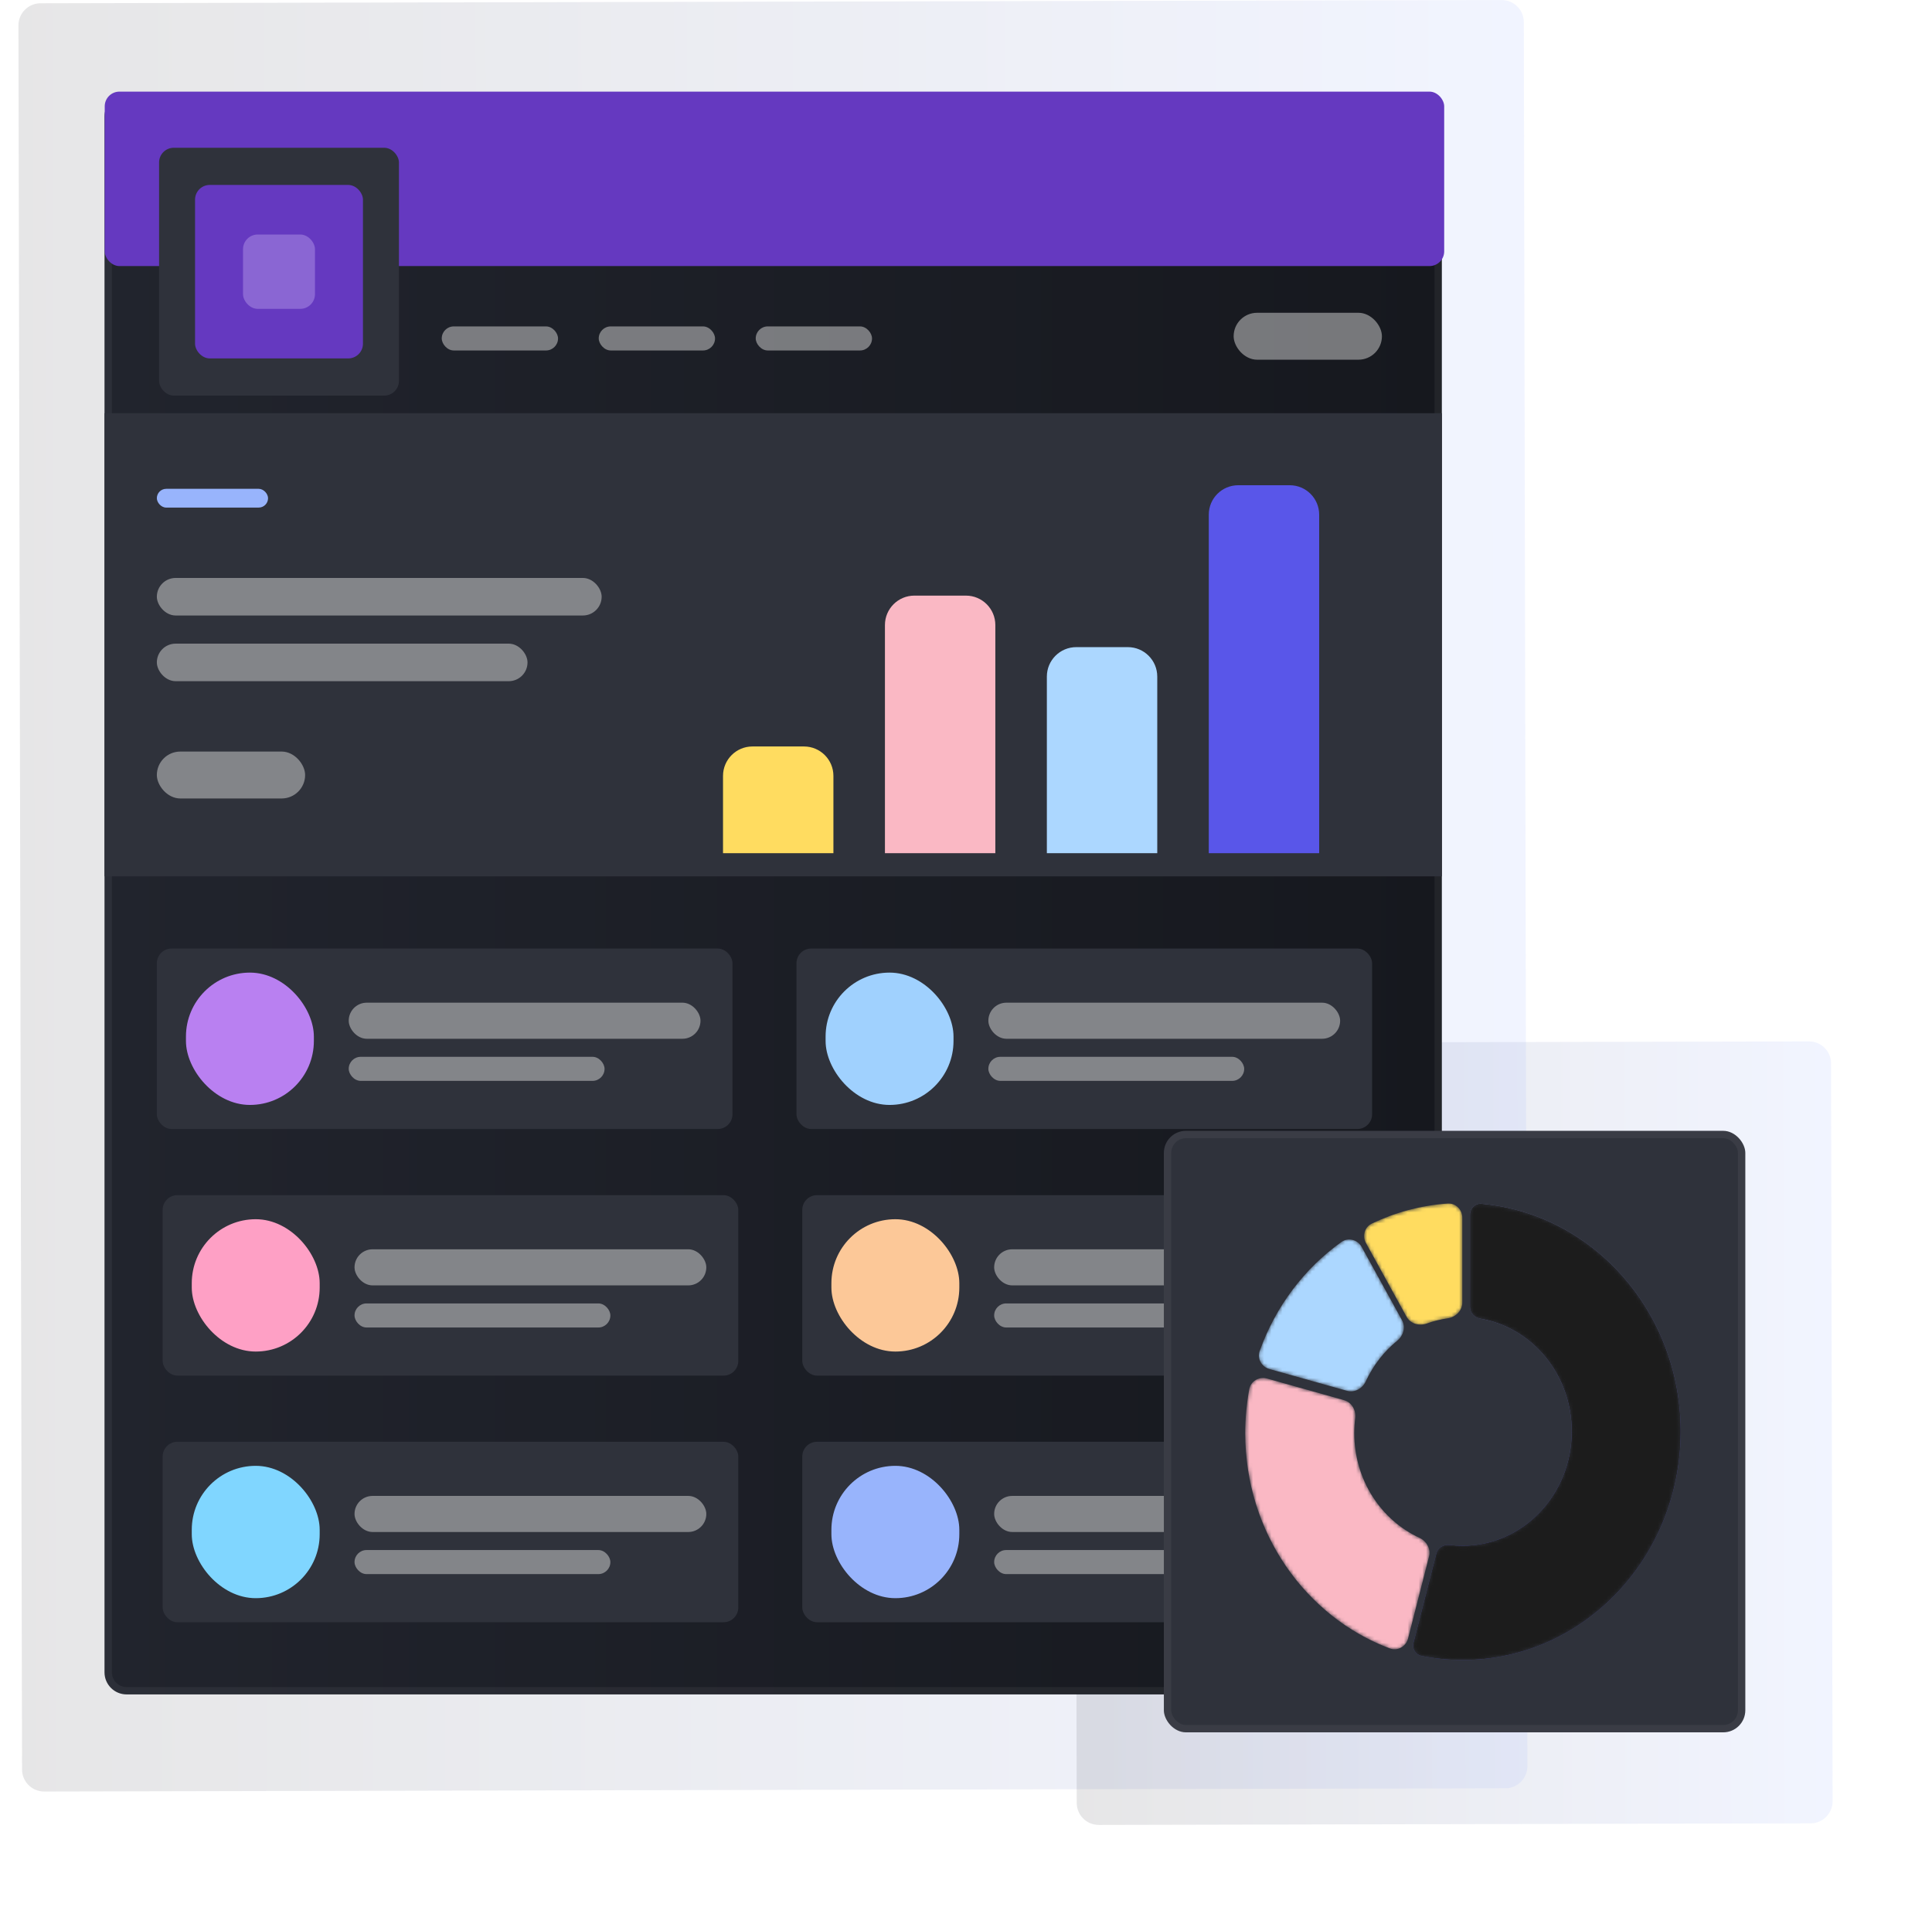 <svg width="525" height="521" viewBox="0 0 525 521" fill="none" xmlns="http://www.w3.org/2000/svg">
<path d="M491.561 283.035C494.874 283.028 497.566 285.708 497.573 289.022L497.988 489.545C497.995 492.859 495.314 495.551 492 495.559L298.597 495.987C295.283 495.994 292.591 493.314 292.585 490L292.17 289.477C292.163 286.163 294.844 283.471 298.157 283.463L491.561 283.035Z" fill="url(#paint0_linear_820_649)"/>
<path d="M408.064 0.013C411.378 0.006 414.07 2.686 414.077 6L415.057 480.013C415.064 483.327 412.383 486.019 409.07 486.027L12.005 486.906C8.691 486.913 5.999 484.233 5.993 480.919L5.012 6.906C5.005 3.592 7.686 0.9 11 0.892L408.064 0.013Z" fill="url(#paint1_linear_820_649)"/>
<path d="M28.399 31.657C28.399 28.343 31.086 25.657 34.399 25.657H385.806C389.119 25.657 391.806 28.343 391.806 31.657V454.513C391.806 457.827 389.119 460.513 385.806 460.513H34.399C31.086 460.513 28.399 457.827 28.399 454.513V31.657Z" fill="url(#paint2_linear_820_649)"/>
<path d="M34.399 26.657H385.806C388.567 26.657 390.806 28.896 390.806 31.657V454.513C390.806 457.275 388.567 459.513 385.806 459.513H34.399C31.638 459.513 29.399 457.275 29.399 454.513V31.657C29.399 28.896 31.638 26.657 34.399 26.657Z" stroke="white" stroke-opacity="0.051" stroke-width="2"/>
<rect opacity="0.5" x="162.699" y="88.713" width="31.601" height="6.539" rx="3.27" fill="#D9D9D9"/>
<rect opacity="0.5" x="205.359" y="88.713" width="31.601" height="6.539" rx="3.27" fill="#D9D9D9"/>
<rect opacity="0.5" x="120.039" y="88.713" width="31.601" height="6.539" rx="3.27" fill="#D9D9D9"/>
<rect x="28.457" y="24.902" width="363.988" height="47.413" rx="4" fill="#6539C0"/>
<rect x="43.226" y="40.161" width="65.182" height="67.358" rx="4" fill="#2F323B"/>
<rect x="53.003" y="50.264" width="45.627" height="47.15" rx="4" fill="#6539C0"/>
<rect x="66.037" y="63.736" width="19.555" height="20.207" rx="4" fill="#8A66D3"/>
<g filter="url(#filter0_d_820_649)">
<rect x="28.417" y="112.301" width="363.406" height="125.879" fill="#2F323B"/>
</g>
<rect x="42.621" y="132.853" width="30.218" height="5.101" rx="2.55" fill="#98B4FC"/>
<rect opacity="0.5" x="42.621" y="204.261" width="40.291" height="12.751" rx="6.376" fill="#D9D9D9"/>
<rect opacity="0.5" x="42.621" y="157.08" width="120.872" height="10.201" rx="5.101" fill="#D9D9D9"/>
<rect opacity="0.5" x="42.621" y="174.933" width="100.727" height="10.201" rx="5.101" fill="#D9D9D9"/>
<g filter="url(#filter1_d_820_649)">
<rect x="42.621" y="257.798" width="156.422" height="49.044" rx="4" fill="#2F323B"/>
</g>
<g filter="url(#filter2_d_820_649)">
<rect x="50.53" y="264.338" width="34.761" height="35.966" rx="17.38" fill="#B980F1"/>
</g>
<rect opacity="0.5" x="94.761" y="272.511" width="95.591" height="9.809" rx="4.904" fill="#D9D9D9"/>
<rect opacity="0.5" x="94.761" y="287.225" width="69.521" height="6.539" rx="3.27" fill="#D9D9D9"/>
<g filter="url(#filter3_d_820_649)">
<rect x="216.433" y="257.798" width="156.422" height="49.044" rx="4" fill="#2F323B"/>
</g>
<g filter="url(#filter4_d_820_649)">
<rect x="224.346" y="264.338" width="34.761" height="35.966" rx="17.38" fill="#A0D1FE"/>
</g>
<rect opacity="0.5" x="268.575" y="272.511" width="95.591" height="9.809" rx="4.904" fill="#D9D9D9"/>
<rect opacity="0.5" x="268.575" y="287.225" width="69.521" height="6.539" rx="3.27" fill="#D9D9D9"/>
<g filter="url(#filter5_d_820_649)">
<rect x="44.2" y="324.825" width="156.422" height="49.044" rx="4" fill="#2F323B"/>
</g>
<g filter="url(#filter6_d_820_649)">
<rect x="52.11" y="331.364" width="34.761" height="35.966" rx="17.38" fill="#FEA0C5"/>
</g>
<rect opacity="0.5" x="96.34" y="339.538" width="95.591" height="9.809" rx="4.904" fill="#D9D9D9"/>
<rect opacity="0.5" x="96.34" y="354.251" width="69.521" height="6.539" rx="3.27" fill="#D9D9D9"/>
<g filter="url(#filter7_d_820_649)">
<rect x="218.013" y="324.825" width="156.422" height="49.044" rx="4" fill="#2F323B"/>
</g>
<g filter="url(#filter8_d_820_649)">
<rect x="225.925" y="331.364" width="34.761" height="35.966" rx="17.38" fill="#FCC898"/>
</g>
<rect opacity="0.5" x="270.153" y="339.538" width="95.591" height="9.809" rx="4.904" fill="#D9D9D9"/>
<rect opacity="0.5" x="270.153" y="354.251" width="69.521" height="6.539" rx="3.27" fill="#D9D9D9"/>
<g filter="url(#filter9_d_820_649)">
<rect x="44.2" y="391.852" width="156.422" height="49.044" rx="4" fill="#2F323B"/>
</g>
<g filter="url(#filter10_d_820_649)">
<rect x="52.11" y="398.391" width="34.761" height="35.966" rx="17.38" fill="#80D6FF"/>
</g>
<rect opacity="0.5" x="96.34" y="406.565" width="95.591" height="9.809" rx="4.904" fill="#D9D9D9"/>
<rect opacity="0.5" x="96.34" y="421.278" width="69.521" height="6.539" rx="3.27" fill="#D9D9D9"/>
<g filter="url(#filter11_d_820_649)">
<rect x="218.013" y="391.852" width="156.422" height="49.044" rx="4" fill="#2F323B"/>
</g>
<g filter="url(#filter12_d_820_649)">
<rect x="225.925" y="398.391" width="34.761" height="35.966" rx="17.38" fill="#98B4FC"/>
</g>
<rect opacity="0.5" x="270.153" y="406.565" width="95.591" height="9.809" rx="4.904" fill="#D9D9D9"/>
<rect opacity="0.5" x="270.153" y="421.278" width="69.521" height="6.539" rx="3.27" fill="#D9D9D9"/>
<g filter="url(#filter13_d_820_649)">
<path d="M202.472 216.879C202.472 212.461 206.053 208.879 210.472 208.879H224.472C228.89 208.879 232.472 212.461 232.472 216.879V237.879H202.472V216.879Z" fill="#FFDC60"/>
<path d="M246.472 175.879C246.472 171.461 250.053 167.879 254.472 167.879H268.472C272.89 167.879 276.472 171.461 276.472 175.879V237.879H246.472V175.879Z" fill="#FAB8C4"/>
<path d="M290.472 189.879C290.472 185.461 294.053 181.879 298.472 181.879H312.472C316.89 181.879 320.472 185.461 320.472 189.879V237.879H290.472V189.879Z" fill="#ACD7FF"/>
<path d="M334.472 145.879C334.472 141.461 338.053 137.879 342.472 137.879H356.472C360.89 137.879 364.472 141.461 364.472 145.879V237.879H334.472V145.879Z" fill="#5956E9"/>
</g>
<g filter="url(#filter14_d_820_649)">
<rect x="316.266" y="307.342" width="158.003" height="163.48" rx="6" fill="#2F323B"/>
<rect x="317.266" y="308.342" width="156.003" height="161.48" rx="5" stroke="white" stroke-opacity="0.051" stroke-width="2"/>
</g>
<mask id="mask0_820_649" style="mask-type:alpha" maskUnits="userSpaceOnUse" x="383" y="327" width="74" height="125">
<path fill-rule="evenodd" clip-rule="evenodd" d="M384.088 446.49C383.678 448.095 384.644 449.736 386.268 450.062C389.895 450.789 393.639 451.17 397.468 451.17C430.191 451.17 456.719 423.357 456.719 389.048C456.719 356.531 432.89 329.849 402.542 327.15C400.852 327 399.443 328.367 399.443 330.064L399.443 355.255C399.443 356.831 400.668 358.122 402.223 358.385C416.324 360.77 427.093 373.59 427.093 389.048C427.093 406.203 413.829 420.109 397.468 420.109C396.263 420.109 395.075 420.034 393.908 419.887C392.289 419.684 390.696 420.635 390.292 422.216L384.088 446.49Z" fill="url(#paint3_linear_820_649)"/>
</mask>
<g mask="url(#mask0_820_649)">
<path fill-rule="evenodd" clip-rule="evenodd" d="M384.088 446.49C383.678 448.095 384.644 449.736 386.268 450.062C389.895 450.789 393.639 451.17 397.468 451.17C430.191 451.17 456.719 423.357 456.719 389.048C456.719 356.531 432.89 329.849 402.542 327.15C400.852 327 399.443 328.367 399.443 330.064L399.443 355.255C399.443 356.831 400.668 358.122 402.223 358.385C416.324 360.77 427.093 373.59 427.093 389.048C427.093 406.203 413.829 420.109 397.468 420.109C396.263 420.109 395.075 420.034 393.908 419.887C392.289 419.684 390.696 420.635 390.292 422.216L384.088 446.49Z" fill="url(#paint4_linear_820_649)"/>
<path fill-rule="evenodd" clip-rule="evenodd" d="M384.088 446.49C383.678 448.095 384.644 449.736 386.268 450.062C389.895 450.789 393.639 451.17 397.468 451.17C430.191 451.17 456.719 423.357 456.719 389.048C456.719 356.531 432.89 329.849 402.542 327.15C400.852 327 399.443 328.367 399.443 330.064L399.443 355.255C399.443 356.831 400.668 358.122 402.223 358.385C416.324 360.77 427.093 373.59 427.093 389.048C427.093 406.203 413.829 420.109 397.468 420.109C396.263 420.109 395.075 420.034 393.908 419.887C392.289 419.684 390.696 420.635 390.292 422.216L384.088 446.49Z" fill="#1C1C1C" style="mix-blend-mode:screen"/>
</g>
<mask id="mask1_820_649" style="mask-type:alpha" maskUnits="userSpaceOnUse" x="338" y="374" width="51" height="75">
<path fill-rule="evenodd" clip-rule="evenodd" d="M338.381 389.505C338.381 385.42 338.757 381.427 339.475 377.562C339.886 375.35 342.14 374.053 344.307 374.662L365.233 380.541C367.317 381.127 368.531 383.264 368.261 385.412C368.093 386.751 368.006 388.117 368.006 389.505C368.006 402.214 375.287 413.141 385.714 417.95C387.651 418.844 388.855 420.936 388.327 423.003L382.626 445.31C382.065 447.504 379.788 448.808 377.668 448.012C354.766 439.421 338.381 416.469 338.381 389.505Z" fill="url(#paint5_linear_820_649)"/>
</mask>
<g mask="url(#mask1_820_649)">
<path fill-rule="evenodd" clip-rule="evenodd" d="M338.381 389.505C338.381 385.42 338.757 381.427 339.475 377.562C339.886 375.35 342.14 374.053 344.307 374.662L365.233 380.541C367.317 381.127 368.531 383.264 368.261 385.412C368.093 386.751 368.006 388.117 368.006 389.505C368.006 402.214 375.287 413.141 385.714 417.95C387.651 418.844 388.855 420.936 388.327 423.003L382.626 445.31C382.065 447.504 379.788 448.808 377.668 448.012C354.766 439.421 338.381 416.469 338.381 389.505Z" fill="#FAB8C4"/>
</g>
<mask id="mask2_820_649" style="mask-type:alpha" maskUnits="userSpaceOnUse" x="342" y="336" width="40" height="43">
<path fill-rule="evenodd" clip-rule="evenodd" d="M370.024 338.91C368.924 336.912 366.369 336.227 364.513 337.552C354.47 344.723 346.638 355.045 342.312 367.161C341.566 369.251 342.817 371.48 344.953 372.08L366.016 377.997C368.089 378.58 370.227 377.402 371.127 375.447C373.138 371.082 376.094 367.285 379.717 364.349C381.373 363.006 382.012 360.68 380.983 358.812L370.024 338.91Z" fill="url(#paint6_linear_820_649)"/>
</mask>
<g mask="url(#mask2_820_649)">
<path fill-rule="evenodd" clip-rule="evenodd" d="M370.024 338.91C368.924 336.912 366.369 336.227 364.513 337.552C354.47 344.723 346.638 355.045 342.312 367.161C341.566 369.251 342.817 371.48 344.953 372.08L366.016 377.997C368.089 378.58 370.227 377.402 371.127 375.447C373.138 371.082 376.094 367.285 379.717 364.349C381.373 363.006 382.012 360.68 380.983 358.812L370.024 338.91Z" fill="#ACD7FF"/>
</g>
<mask id="mask3_820_649" style="mask-type:alpha" maskUnits="userSpaceOnUse" x="370" y="327" width="28" height="34">
<path fill-rule="evenodd" clip-rule="evenodd" d="M382.209 357.864C383.26 359.773 385.639 360.458 387.688 359.716C389.511 359.056 391.415 358.577 393.38 358.3C395.568 357.991 397.367 356.23 397.367 354.021V330.959C397.367 328.75 395.574 326.945 393.37 327.099C386.065 327.609 379.122 329.507 372.779 332.544C370.803 333.491 370.124 335.917 371.181 337.837L382.209 357.864Z" fill="url(#paint7_linear_820_649)"/>
</mask>
<g mask="url(#mask3_820_649)">
<path fill-rule="evenodd" clip-rule="evenodd" d="M382.209 357.864C383.26 359.773 385.639 360.458 387.688 359.716C389.511 359.056 391.415 358.577 393.38 358.3C395.568 357.991 397.367 356.23 397.367 354.021V330.959C397.367 328.75 395.574 326.945 393.37 327.099C386.065 327.609 379.122 329.507 372.779 332.544C370.803 333.491 370.124 335.917 371.181 337.837L382.209 357.864Z" fill="#FFDC60"/>
</g>
<rect opacity="0.5" x="335.229" y="85.009" width="40.291" height="12.751" rx="6.376" fill="#D9D9D9"/>
<defs>
<filter id="filter0_d_820_649" x="8.417" y="92.301" width="403.406" height="165.879" filterUnits="userSpaceOnUse" color-interpolation-filters="sRGB">
<feFlood flood-opacity="0" result="BackgroundImageFix"/>
<feColorMatrix in="SourceAlpha" type="matrix" values="0 0 0 0 0 0 0 0 0 0 0 0 0 0 0 0 0 0 127 0" result="hardAlpha"/>
<feOffset/>
<feGaussianBlur stdDeviation="10"/>
<feComposite in2="hardAlpha" operator="out"/>
<feColorMatrix type="matrix" values="0 0 0 0 0.004 0 0 0 0 0.063 0 0 0 0 0.239 0 0 0 0.1 0"/>
<feBlend mode="normal" in2="BackgroundImageFix" result="effect1_dropShadow_820_649"/>
<feBlend mode="normal" in="SourceGraphic" in2="effect1_dropShadow_820_649" result="shape"/>
</filter>
<filter id="filter1_d_820_649" x="22.621" y="237.798" width="196.422" height="89.044" filterUnits="userSpaceOnUse" color-interpolation-filters="sRGB">
<feFlood flood-opacity="0" result="BackgroundImageFix"/>
<feColorMatrix in="SourceAlpha" type="matrix" values="0 0 0 0 0 0 0 0 0 0 0 0 0 0 0 0 0 0 127 0" result="hardAlpha"/>
<feOffset/>
<feGaussianBlur stdDeviation="10"/>
<feComposite in2="hardAlpha" operator="out"/>
<feColorMatrix type="matrix" values="0 0 0 0 0 0 0 0 0 0 0 0 0 0 0 0 0 0 0.1 0"/>
<feBlend mode="normal" in2="BackgroundImageFix" result="effect1_dropShadow_820_649"/>
<feBlend mode="normal" in="SourceGraphic" in2="effect1_dropShadow_820_649" result="shape"/>
</filter>
<filter id="filter2_d_820_649" x="0.53" y="214.338" width="134.761" height="135.966" filterUnits="userSpaceOnUse" color-interpolation-filters="sRGB">
<feFlood flood-opacity="0" result="BackgroundImageFix"/>
<feColorMatrix in="SourceAlpha" type="matrix" values="0 0 0 0 0 0 0 0 0 0 0 0 0 0 0 0 0 0 127 0" result="hardAlpha"/>
<feOffset/>
<feGaussianBlur stdDeviation="25"/>
<feComposite in2="hardAlpha" operator="out"/>
<feColorMatrix type="matrix" values="0 0 0 0 0 0 0 0 0 0 0 0 0 0 0 0 0 0 0.1 0"/>
<feBlend mode="normal" in2="BackgroundImageFix" result="effect1_dropShadow_820_649"/>
<feBlend mode="normal" in="SourceGraphic" in2="effect1_dropShadow_820_649" result="shape"/>
</filter>
<filter id="filter3_d_820_649" x="196.433" y="237.798" width="196.422" height="89.044" filterUnits="userSpaceOnUse" color-interpolation-filters="sRGB">
<feFlood flood-opacity="0" result="BackgroundImageFix"/>
<feColorMatrix in="SourceAlpha" type="matrix" values="0 0 0 0 0 0 0 0 0 0 0 0 0 0 0 0 0 0 127 0" result="hardAlpha"/>
<feOffset/>
<feGaussianBlur stdDeviation="10"/>
<feComposite in2="hardAlpha" operator="out"/>
<feColorMatrix type="matrix" values="0 0 0 0 0 0 0 0 0 0 0 0 0 0 0 0 0 0 0.1 0"/>
<feBlend mode="normal" in2="BackgroundImageFix" result="effect1_dropShadow_820_649"/>
<feBlend mode="normal" in="SourceGraphic" in2="effect1_dropShadow_820_649" result="shape"/>
</filter>
<filter id="filter4_d_820_649" x="174.346" y="214.338" width="134.761" height="135.966" filterUnits="userSpaceOnUse" color-interpolation-filters="sRGB">
<feFlood flood-opacity="0" result="BackgroundImageFix"/>
<feColorMatrix in="SourceAlpha" type="matrix" values="0 0 0 0 0 0 0 0 0 0 0 0 0 0 0 0 0 0 127 0" result="hardAlpha"/>
<feOffset/>
<feGaussianBlur stdDeviation="25"/>
<feComposite in2="hardAlpha" operator="out"/>
<feColorMatrix type="matrix" values="0 0 0 0 0 0 0 0 0 0 0 0 0 0 0 0 0 0 0.1 0"/>
<feBlend mode="normal" in2="BackgroundImageFix" result="effect1_dropShadow_820_649"/>
<feBlend mode="normal" in="SourceGraphic" in2="effect1_dropShadow_820_649" result="shape"/>
</filter>
<filter id="filter5_d_820_649" x="24.2" y="304.825" width="196.422" height="89.044" filterUnits="userSpaceOnUse" color-interpolation-filters="sRGB">
<feFlood flood-opacity="0" result="BackgroundImageFix"/>
<feColorMatrix in="SourceAlpha" type="matrix" values="0 0 0 0 0 0 0 0 0 0 0 0 0 0 0 0 0 0 127 0" result="hardAlpha"/>
<feOffset/>
<feGaussianBlur stdDeviation="10"/>
<feComposite in2="hardAlpha" operator="out"/>
<feColorMatrix type="matrix" values="0 0 0 0 0 0 0 0 0 0 0 0 0 0 0 0 0 0 0.1 0"/>
<feBlend mode="normal" in2="BackgroundImageFix" result="effect1_dropShadow_820_649"/>
<feBlend mode="normal" in="SourceGraphic" in2="effect1_dropShadow_820_649" result="shape"/>
</filter>
<filter id="filter6_d_820_649" x="2.11" y="281.364" width="134.761" height="135.966" filterUnits="userSpaceOnUse" color-interpolation-filters="sRGB">
<feFlood flood-opacity="0" result="BackgroundImageFix"/>
<feColorMatrix in="SourceAlpha" type="matrix" values="0 0 0 0 0 0 0 0 0 0 0 0 0 0 0 0 0 0 127 0" result="hardAlpha"/>
<feOffset/>
<feGaussianBlur stdDeviation="25"/>
<feComposite in2="hardAlpha" operator="out"/>
<feColorMatrix type="matrix" values="0 0 0 0 0 0 0 0 0 0 0 0 0 0 0 0 0 0 0.1 0"/>
<feBlend mode="normal" in2="BackgroundImageFix" result="effect1_dropShadow_820_649"/>
<feBlend mode="normal" in="SourceGraphic" in2="effect1_dropShadow_820_649" result="shape"/>
</filter>
<filter id="filter7_d_820_649" x="198.013" y="304.825" width="196.422" height="89.044" filterUnits="userSpaceOnUse" color-interpolation-filters="sRGB">
<feFlood flood-opacity="0" result="BackgroundImageFix"/>
<feColorMatrix in="SourceAlpha" type="matrix" values="0 0 0 0 0 0 0 0 0 0 0 0 0 0 0 0 0 0 127 0" result="hardAlpha"/>
<feOffset/>
<feGaussianBlur stdDeviation="10"/>
<feComposite in2="hardAlpha" operator="out"/>
<feColorMatrix type="matrix" values="0 0 0 0 0 0 0 0 0 0 0 0 0 0 0 0 0 0 0.1 0"/>
<feBlend mode="normal" in2="BackgroundImageFix" result="effect1_dropShadow_820_649"/>
<feBlend mode="normal" in="SourceGraphic" in2="effect1_dropShadow_820_649" result="shape"/>
</filter>
<filter id="filter8_d_820_649" x="175.925" y="281.364" width="134.761" height="135.966" filterUnits="userSpaceOnUse" color-interpolation-filters="sRGB">
<feFlood flood-opacity="0" result="BackgroundImageFix"/>
<feColorMatrix in="SourceAlpha" type="matrix" values="0 0 0 0 0 0 0 0 0 0 0 0 0 0 0 0 0 0 127 0" result="hardAlpha"/>
<feOffset/>
<feGaussianBlur stdDeviation="25"/>
<feComposite in2="hardAlpha" operator="out"/>
<feColorMatrix type="matrix" values="0 0 0 0 0 0 0 0 0 0 0 0 0 0 0 0 0 0 0.1 0"/>
<feBlend mode="normal" in2="BackgroundImageFix" result="effect1_dropShadow_820_649"/>
<feBlend mode="normal" in="SourceGraphic" in2="effect1_dropShadow_820_649" result="shape"/>
</filter>
<filter id="filter9_d_820_649" x="24.2" y="371.852" width="196.422" height="89.044" filterUnits="userSpaceOnUse" color-interpolation-filters="sRGB">
<feFlood flood-opacity="0" result="BackgroundImageFix"/>
<feColorMatrix in="SourceAlpha" type="matrix" values="0 0 0 0 0 0 0 0 0 0 0 0 0 0 0 0 0 0 127 0" result="hardAlpha"/>
<feOffset/>
<feGaussianBlur stdDeviation="10"/>
<feComposite in2="hardAlpha" operator="out"/>
<feColorMatrix type="matrix" values="0 0 0 0 0 0 0 0 0 0 0 0 0 0 0 0 0 0 0.1 0"/>
<feBlend mode="normal" in2="BackgroundImageFix" result="effect1_dropShadow_820_649"/>
<feBlend mode="normal" in="SourceGraphic" in2="effect1_dropShadow_820_649" result="shape"/>
</filter>
<filter id="filter10_d_820_649" x="2.11" y="348.391" width="134.761" height="135.966" filterUnits="userSpaceOnUse" color-interpolation-filters="sRGB">
<feFlood flood-opacity="0" result="BackgroundImageFix"/>
<feColorMatrix in="SourceAlpha" type="matrix" values="0 0 0 0 0 0 0 0 0 0 0 0 0 0 0 0 0 0 127 0" result="hardAlpha"/>
<feOffset/>
<feGaussianBlur stdDeviation="25"/>
<feComposite in2="hardAlpha" operator="out"/>
<feColorMatrix type="matrix" values="0 0 0 0 0 0 0 0 0 0 0 0 0 0 0 0 0 0 0.1 0"/>
<feBlend mode="normal" in2="BackgroundImageFix" result="effect1_dropShadow_820_649"/>
<feBlend mode="normal" in="SourceGraphic" in2="effect1_dropShadow_820_649" result="shape"/>
</filter>
<filter id="filter11_d_820_649" x="198.013" y="371.852" width="196.422" height="89.044" filterUnits="userSpaceOnUse" color-interpolation-filters="sRGB">
<feFlood flood-opacity="0" result="BackgroundImageFix"/>
<feColorMatrix in="SourceAlpha" type="matrix" values="0 0 0 0 0 0 0 0 0 0 0 0 0 0 0 0 0 0 127 0" result="hardAlpha"/>
<feOffset/>
<feGaussianBlur stdDeviation="10"/>
<feComposite in2="hardAlpha" operator="out"/>
<feColorMatrix type="matrix" values="0 0 0 0 0 0 0 0 0 0 0 0 0 0 0 0 0 0 0.1 0"/>
<feBlend mode="normal" in2="BackgroundImageFix" result="effect1_dropShadow_820_649"/>
<feBlend mode="normal" in="SourceGraphic" in2="effect1_dropShadow_820_649" result="shape"/>
</filter>
<filter id="filter12_d_820_649" x="175.925" y="348.391" width="134.761" height="135.966" filterUnits="userSpaceOnUse" color-interpolation-filters="sRGB">
<feFlood flood-opacity="0" result="BackgroundImageFix"/>
<feColorMatrix in="SourceAlpha" type="matrix" values="0 0 0 0 0 0 0 0 0 0 0 0 0 0 0 0 0 0 127 0" result="hardAlpha"/>
<feOffset/>
<feGaussianBlur stdDeviation="25"/>
<feComposite in2="hardAlpha" operator="out"/>
<feColorMatrix type="matrix" values="0 0 0 0 0 0 0 0 0 0 0 0 0 0 0 0 0 0 0.1 0"/>
<feBlend mode="normal" in2="BackgroundImageFix" result="effect1_dropShadow_820_649"/>
<feBlend mode="normal" in="SourceGraphic" in2="effect1_dropShadow_820_649" result="shape"/>
</filter>
<filter id="filter13_d_820_649" x="190.472" y="100" width="174" height="137.879" filterUnits="userSpaceOnUse" color-interpolation-filters="sRGB">
<feFlood flood-opacity="0" result="BackgroundImageFix"/>
<feColorMatrix in="SourceAlpha" type="matrix" values="0 0 0 0 0 0 0 0 0 0 0 0 0 0 0 0 0 0 127 0" result="hardAlpha"/>
<feOffset dx="-6" dy="-6"/>
<feGaussianBlur stdDeviation="3"/>
<feComposite in2="hardAlpha" operator="out"/>
<feColorMatrix type="matrix" values="0 0 0 0 0.125 0 0 0 0 0.129 0 0 0 0 0.141 0 0 0 0.08 0"/>
<feBlend mode="normal" in2="BackgroundImageFix" result="effect1_dropShadow_820_649"/>
<feBlend mode="normal" in="SourceGraphic" in2="effect1_dropShadow_820_649" result="shape"/>
</filter>
<filter id="filter14_d_820_649" x="266.266" y="257.342" width="258.003" height="263.48" filterUnits="userSpaceOnUse" color-interpolation-filters="sRGB">
<feFlood flood-opacity="0" result="BackgroundImageFix"/>
<feColorMatrix in="SourceAlpha" type="matrix" values="0 0 0 0 0 0 0 0 0 0 0 0 0 0 0 0 0 0 127 0" result="hardAlpha"/>
<feOffset/>
<feGaussianBlur stdDeviation="25"/>
<feComposite in2="hardAlpha" operator="out"/>
<feColorMatrix type="matrix" values="0 0 0 0 0 0 0 0 0 0 0 0 0 0 0 0 0 0 0.1 0"/>
<feBlend mode="normal" in2="BackgroundImageFix" result="effect1_dropShadow_820_649"/>
<feBlend mode="normal" in="SourceGraphic" in2="effect1_dropShadow_820_649" result="shape"/>
</filter>
<linearGradient id="paint0_linear_820_649" x1="497.78" y1="389.284" x2="292.377" y2="389.708" gradientUnits="userSpaceOnUse">
<stop stop-color="#7A97FF" stop-opacity="0.102"/>
<stop offset="0.997" stop-color="#0E0C15" stop-opacity="0.102"/>
</linearGradient>
<linearGradient id="paint1_linear_820_649" x1="414.567" y1="243.007" x2="5.502" y2="243.853" gradientUnits="userSpaceOnUse">
<stop stop-color="#7A97FF" stop-opacity="0.102"/>
<stop offset="0.997" stop-color="#0E0C15" stop-opacity="0.102"/>
</linearGradient>
<linearGradient id="paint2_linear_820_649" x1="391.806" y1="243.085" x2="28.399" y2="243.085" gradientUnits="userSpaceOnUse">
<stop stop-color="#16181E"/>
<stop offset="1" stop-color="#21242D"/>
</linearGradient>
<linearGradient id="paint3_linear_820_649" x1="456.719" y1="326.959" x2="414.585" y2="369.559" gradientUnits="userSpaceOnUse">
<stop/>
<stop offset="1"/>
</linearGradient>
<linearGradient id="paint4_linear_820_649" x1="420.032" y1="326.959" x2="420.032" y2="451.17" gradientUnits="userSpaceOnUse">
<stop offset="0" stop-color="#9A99F2"/>
<stop offset="0.755" stop-color="#5956E9"/>
</linearGradient>
<linearGradient id="paint5_linear_820_649" x1="389.27" y1="373.551" x2="363.812" y2="402.815" gradientUnits="userSpaceOnUse">
<stop/>
<stop offset="1"/>
</linearGradient>
<linearGradient id="paint6_linear_820_649" x1="382.82" y1="335.242" x2="369.578" y2="356.841" gradientUnits="userSpaceOnUse">
<stop/>
<stop offset="1"/>
</linearGradient>
<linearGradient id="paint7_linear_820_649" x1="397.367" y1="326.959" x2="386.348" y2="342.389" gradientUnits="userSpaceOnUse">
<stop/>
<stop offset="1"/>
</linearGradient>
</defs>
</svg>
